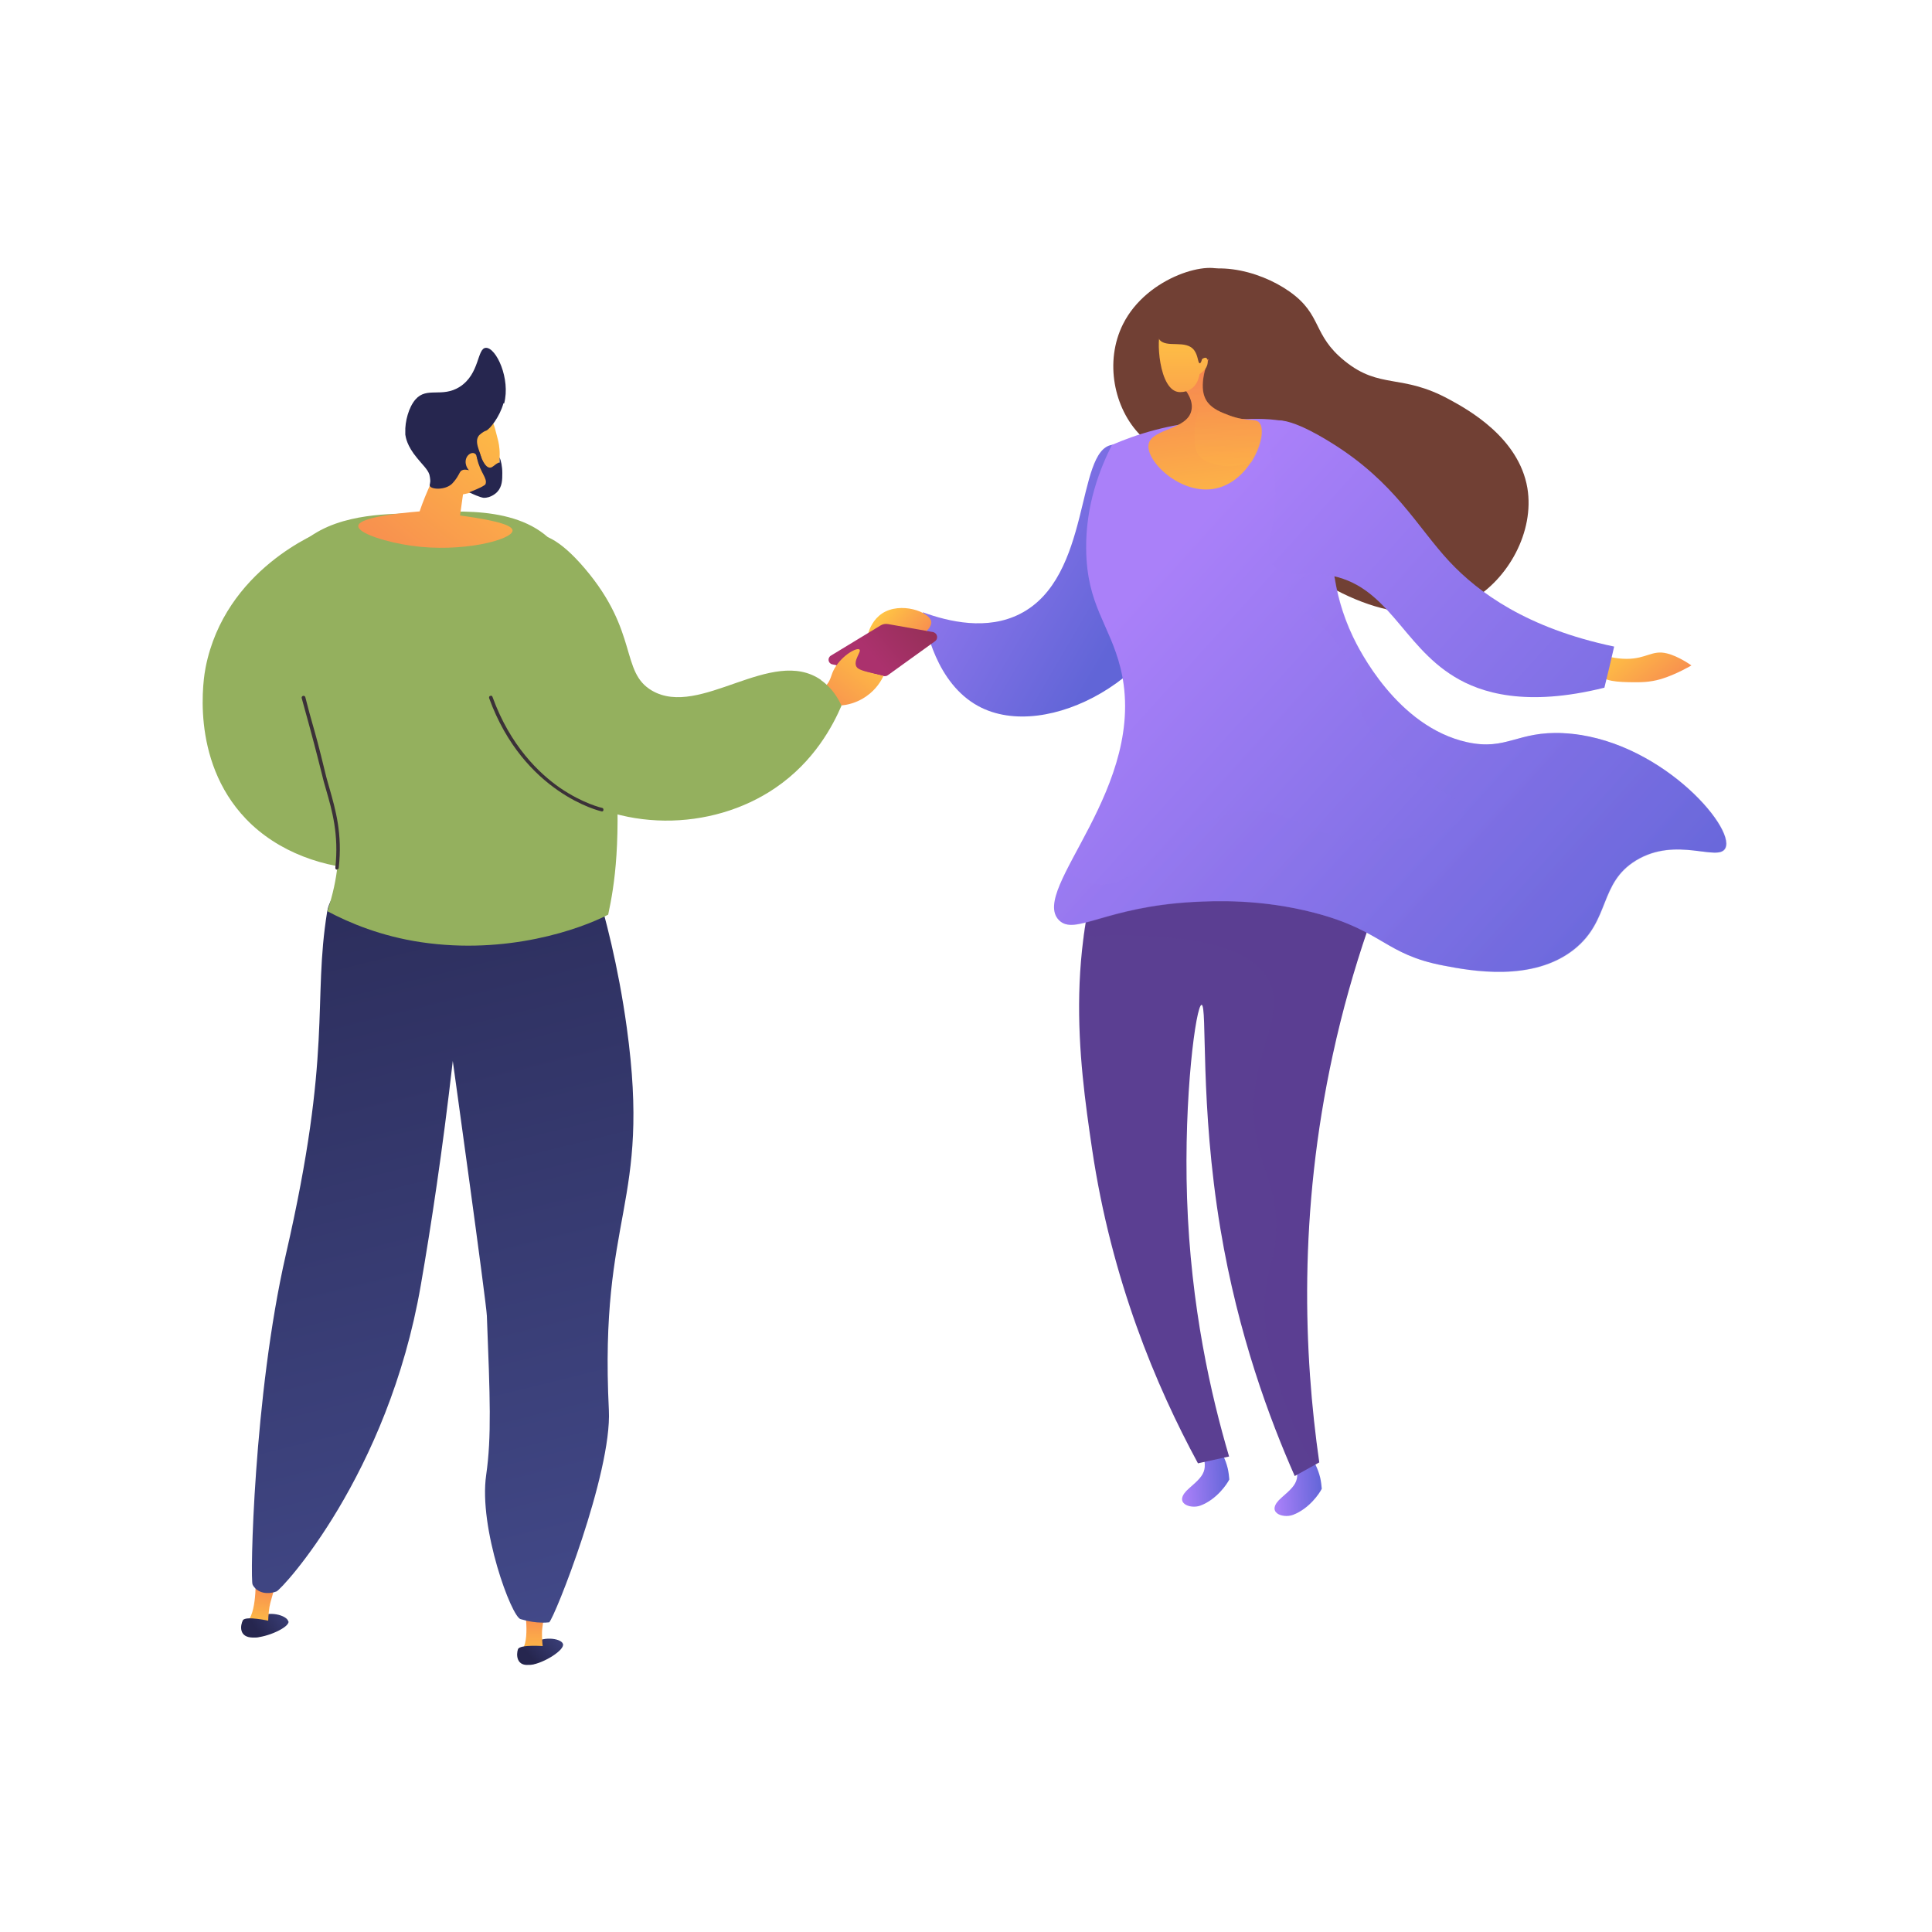 <?xml version="1.0" encoding="UTF-8"?>
<svg xmlns="http://www.w3.org/2000/svg" xmlns:xlink="http://www.w3.org/1999/xlink" version="1.1" viewBox="0 0 850.4 850.4">
  <defs>
    <style>
      .cls-1 {
        fill: url(#linear-gradient-8);
      }

      .cls-2 {
        fill: url(#linear-gradient-5);
      }

      .cls-3 {
        fill: url(#linear-gradient-6);
      }

      .cls-4 {
        fill: url(#linear-gradient-9);
      }

      .cls-5 {
        fill: url(#linear-gradient-4);
      }

      .cls-6 {
        fill: url(#linear-gradient-3);
      }

      .cls-7 {
        fill: url(#linear-gradient-2);
      }

      .cls-8 {
        fill: url(#linear-gradient);
      }

      .cls-9 {
        isolation: isolate;
      }

      .cls-10 {
        fill: #26264f;
      }

      .cls-11 {
        fill: url(#linear-gradient-7);
        opacity: .4;
      }

      .cls-11, .cls-12, .cls-13 {
        mix-blend-mode: multiply;
      }

      .cls-14 {
        fill: #3b3138;
      }

      .cls-15 {
        fill: url(#linear-gradient-10);
      }

      .cls-16 {
        fill: url(#linear-gradient-12);
      }

      .cls-17 {
        fill: url(#linear-gradient-13);
      }

      .cls-18 {
        fill: url(#linear-gradient-19);
      }

      .cls-19 {
        fill: url(#linear-gradient-14);
      }

      .cls-20 {
        fill: url(#linear-gradient-21);
      }

      .cls-21 {
        fill: url(#linear-gradient-20);
      }

      .cls-22 {
        fill: url(#linear-gradient-22);
      }

      .cls-23 {
        fill: url(#linear-gradient-15);
      }

      .cls-24 {
        fill: url(#linear-gradient-16);
      }

      .cls-25 {
        fill: url(#linear-gradient-17);
      }

      .cls-26 {
        fill: url(#linear-gradient-18);
      }

      .cls-27 {
        fill: #94b05e;
      }

      .cls-12 {
        fill: url(#linear-gradient-11);
        opacity: .3;
      }

      .cls-13 {
        opacity: .2;
      }

      .cls-13, .cls-28 {
        fill: #5b3f92;
      }

      .cls-29 {
        fill: #714034;
      }
    </style>
    <linearGradient id="linear-gradient" x1="1034.1" y1="101.6" x2="1069.7" y2="133.9" gradientTransform="translate(-296.3 34.9) rotate(8.1)" gradientUnits="userSpaceOnUse">
      <stop offset="0" stop-color="#ffc444"/>
      <stop offset="1" stop-color="#f36f56"/>
    </linearGradient>
    <linearGradient id="linear-gradient-2" x1="509.8" y1="728.8" x2="530.9" y2="728.8" gradientTransform="translate(-27 -55.3) rotate(-3)" gradientUnits="userSpaceOnUse">
      <stop offset="0" stop-color="#aa80f9"/>
      <stop offset="1" stop-color="#6165d7"/>
    </linearGradient>
    <linearGradient id="linear-gradient-3" x1="550.2" y1="735" x2="571.3" y2="735" xlink:href="#linear-gradient-2"/>
    <linearGradient id="linear-gradient-4" x1="627.2" y1="98.7" x2="748.3" y2="152.6" gradientTransform="translate(-230.9 39.6) rotate(6.3)" xlink:href="#linear-gradient-2"/>
    <linearGradient id="linear-gradient-5" x1="490.9" y1="270.4" x2="714.6" y2="472.8" gradientTransform="matrix(1,0,0,1,0,0)" xlink:href="#linear-gradient-2"/>
    <linearGradient id="linear-gradient-6" x1="-241.2" y1="222.5" x2="-237.4" y2="119.8" gradientTransform="translate(276.5 36.8) rotate(175) scale(1 -1)" xlink:href="#linear-gradient"/>
    <linearGradient id="linear-gradient-7" x1="528.4" y1="223.3" x2="531.5" y2="139.2" gradientTransform="translate(6.8)" xlink:href="#linear-gradient"/>
    <linearGradient id="linear-gradient-8" x1="-514" y1="129" x2="-515" y2="212.8" gradientTransform="translate(7.4 13) rotate(-179.8) scale(1 -1)" xlink:href="#linear-gradient"/>
    <linearGradient id="linear-gradient-9" x1="555.1" y1="194.1" x2="783.3" y2="400.5" gradientTransform="matrix(1,0,0,1,0,0)" xlink:href="#linear-gradient-2"/>
    <linearGradient id="linear-gradient-10" x1="388.9" y1="269.1" x2="413.4" y2="291.3" gradientTransform="matrix(1,0,0,1,0,0)" xlink:href="#linear-gradient"/>
    <linearGradient id="linear-gradient-11" x1="489.6" y1="271.9" x2="713.2" y2="474.3" gradientTransform="matrix(1,0,0,1,0,0)" xlink:href="#linear-gradient-2"/>
    <linearGradient id="linear-gradient-12" x1="384.3" y1="289.1" x2="431.6" y2="248.6" gradientUnits="userSpaceOnUse">
      <stop offset="0" stop-color="#ab316d"/>
      <stop offset="1" stop-color="#792d3d"/>
    </linearGradient>
    <linearGradient id="linear-gradient-13" x1="-751.3" y1="284.6" x2="-714.3" y2="331.1" gradientTransform="translate(-364.6) rotate(-180) scale(1 -1)" xlink:href="#linear-gradient"/>
    <linearGradient id="linear-gradient-14" x1="-673.8" y1="625.2" x2="-656.9" y2="640.3" gradientTransform="translate(-448 -7.4) rotate(-172) scale(1 -1)" gradientUnits="userSpaceOnUse">
      <stop offset="0" stop-color="#444b8c"/>
      <stop offset="1" stop-color="#26264f"/>
    </linearGradient>
    <linearGradient id="linear-gradient-15" x1="-1582.8" y1="640.3" x2="-1582.8" y2="610.8" gradientTransform="translate(-1364.2 -136.9) rotate(-172) scale(1 -1)" xlink:href="#linear-gradient"/>
    <linearGradient id="linear-gradient-16" x1="-672.1" y1="623.3" x2="-655.2" y2="638.4" xlink:href="#linear-gradient-14"/>
    <linearGradient id="linear-gradient-17" x1="-616" y1="715.4" x2="-599.1" y2="730.4" gradientTransform="translate(-364.6) rotate(-180) scale(1 -1)" xlink:href="#linear-gradient-14"/>
    <linearGradient id="linear-gradient-18" x1="-1525" y1="730.5" x2="-1525" y2="701" gradientTransform="translate(-1289.9) rotate(-180) scale(1 -1)" xlink:href="#linear-gradient"/>
    <linearGradient id="linear-gradient-19" x1="14.9" y1="744" x2="-95.5" y2="298.3" gradientTransform="translate(221.7)" xlink:href="#linear-gradient-14"/>
    <linearGradient id="linear-gradient-20" x1="-614.3" y1="713.5" x2="-597.4" y2="728.5" gradientTransform="translate(-364.6) rotate(-180) scale(1 -1)" xlink:href="#linear-gradient-14"/>
    <linearGradient id="linear-gradient-21" x1="-599.4" y1="178.3" x2="-507.7" y2="293.6" gradientTransform="translate(-364.6) rotate(-180) scale(1 -1)" xlink:href="#linear-gradient"/>
    <linearGradient id="linear-gradient-22" x1="-595.5" y1="175.2" x2="-503.8" y2="290.5" gradientTransform="translate(-364.6) rotate(-180) scale(1 -1)" xlink:href="#linear-gradient"/>
  </defs>
  <!-- Generator: Adobe Illustrator 28.7.1, SVG Export Plug-In . SVG Version: 1.2.0 Build 142)  -->
  <g class="cls-9">
    <g id="Laag_1">
      <g>
        <g>
          <path class="cls-8" d="M704.7,287.9c2.5,1,6.5,2.1,11.3,2.1,8.7,0,11.2-4,17.7-2.4,5.1,1.2,10.8,5.3,10.8,5.3h0s-6.7,4-13.4,6c-5.1,1.5-9.2,1.4-12.2,1.4-6.6-.1-13.5-.2-15.5-4.2-.4-.8-1.4-3.3,1.2-8.1Z"/>
          <g>
            <path class="cls-7" d="M536.2,636.9c1.4,2.1,3.2,5.3,4.2,9.4.4,1.8.6,3.5.7,4.9-.9,1.9-5.5,8.8-12.7,11.5-4.5,1.7-12.6-1.1-4.9-7.7,7.6-6.6,8.7-8.1,4-21.2-1.2-3.4-1.1-4.7-.6-5,1.2-.8,5.7,4,9.3,8.2Z"/>
            <path class="cls-6" d="M576.9,641c1.4,2.1,3.2,5.3,4.2,9.4.4,1.8.6,3.5.7,4.9-.9,1.9-5.5,8.8-12.7,11.5-4.5,1.7-12.6-1.1-4.9-7.7,7.6-6.6,8.7-8.1,4-21.2-1.2-3.4-1.2-4.7-.6-5,1.2-.8,5.7,4,9.3,8.2Z"/>
            <path class="cls-28" d="M591.4,358.6c3.4,17.2,6.8,34.3,10.3,51.5-5.6,16.5-10.8,34.5-15,53.9-15.3,70-12.8,132.3-6,179.7-3.6,2-7.2,4-10.8,6-11-24.9-24.9-62-32.7-108.7-9.2-55.1-5.7-98.6-8.3-98.7-2.4,0-7.9,39.8-6.4,85.1,1.6,47.9,10.6,87,18.5,113.7-4.6,1-9.1,2-13.7,3-18.5-34.1-38.1-80.9-46.6-138.3-5.9-39.9-13.1-92.8,11.8-148.6,2.5-5.6,11.4-18,13-21.1,30.8,4.8,55.1,17.6,85.9,22.4Z"/>
            <path class="cls-13" d="M586.6,463.9c4.2-19.4,9.4-37.3,15-53.9-3.4-17.2-6.8-34.3-10.3-51.5-30.8-4.8-55.1-17.6-85.9-22.4-1.6,3.1-10.5,15.5-13,21.1-8.4,18.8-13.1,37.3-15.5,55,59.3-2.7,76.8,9.1,82,20.3,8.1,17.9-14.1,37-4.8,73.4,2.8,10.9,6.6,16.3,7.5,30.1,1.2,18.1-4.7,20.1-5,38.6-.3,20.2,6.4,36.8,11.9,50.4,3.4,8.5,6.9,15.2,9.5,19.9.8-.5,1.7-.9,2.5-1.4-6.8-47.4-9.3-109.7,6-179.7Z"/>
          </g>
          <path class="cls-29" d="M539,120.1c2.2,2.3-.3,6,.4,18.4.3,5.7,1.2,10.4,1.9,13.7.4,3,.9,5.8,1.4,8.3.4,1.8.7,3.2,1.1,4.7.8,2.8,1.8,5.5,2.9,8.1,0,.2,0,.4-.2.5,0,0,0,0,0,0-.2,0-.4,0-.5-.2-1.2-2.6-2.2-5.4-3-8.2-.4-1.5-.8-2.9-1.1-4.8-.3-1.3-.5-2.7-.8-4.2,0,3.9.4,8.2,2.3,13.8,6,17-6.3,29.9-16.9,31.4-12.2,1.8-21.6-7.1-24.5-10-11.7-11.8-15.9-32.5-7.7-48.9,10.7-21.4,39.3-28.6,44.6-22.9Z"/>
          <path class="cls-5" d="M406.2,269.5c1.2,7.1,5.9,31.2,24.4,41.3,30.4,16.5,83.8-13.9,90.1-53.7,4.8-30.4-18.4-63.2-31.2-61.3-16.1,2.4-8.8,58.3-40.5,74.4-14.5,7.4-31.3,3.5-42.8-.7Z"/>
          <path class="cls-29" d="M509.6,140.1c.3-2,1.9-10.2,8.6-15.9,12.8-10.9,35.7-5.6,49.5,4.2,14.5,10.3,9.8,18.9,24.2,30.5,15.6,12.6,24.9,5.4,46,16.9,8.3,4.5,30.6,16.8,34.4,39,3.2,19.3-8.5,40.1-24.5,49.3-27.4,15.8-65.7-3.4-84.8-22.7-18.4-18.5-7.9-24.6-35.1-61.2-9.8-13.2-20.7-25.2-18.3-40.2Z"/>
          <path class="cls-2" d="M489.5,195.8c9.7-4.2,25.1-9.5,44.5-10.6,19.5-1.1,33-2.4,42.3,5.6,19.8,17-.4,48.4,19.2,89.5,2.5,5.2,19.4,39.6,50.3,46.4,17.5,3.8,22-5,42.3-4,41.4,2,75.9,41.3,71.3,50.6-3.1,6.3-21.5-5.4-39.3,5.4-16.4,10-11.2,26.3-27.2,39.1-18.3,14.6-45.6,9.5-57.5,7.2-25.9-4.9-26.6-15.3-56.7-23.2-23.7-6.2-44.1-5.3-53.5-4.8-38.7,2.1-52.2,15-59.1,8-13.3-13.5,40-58.8,27.1-111-4.8-19.2-14.8-27.6-15.1-52.1-.3-19.5,6-35.5,11.4-46.2Z"/>
          <path class="cls-3" d="M531.9,158.1c-2.4,6.4-4.1,14.3-.3,19.1,2.3,2.9,5.9,4.3,9.3,5.6,8.2,3.1,11.6,1.1,13.4,3.3,3.9,4.8-3.6,25.5-19.1,28.9-15.4,3.3-31.2-12.2-29.6-19.6,1.4-6.7,17-6.2,18.8-14.7,1-4.3-2-8.6-4.6-11.4l-1.8.3,13.7-11.5Z"/>
          <path class="cls-11" d="M554.4,186.1c-1.8-2.2-5.2-.2-13.4-3.3-3.5-1.3-7-2.7-9.3-5.6-3.8-4.8-2.1-12.7.3-19.1l-13.7,11.5,1.8-.3c2,2.3,4.3,5.5,4.7,8.8,1.2.6,2.1,1.4,2.9,2.1-1.6,4.6-1.9,8.5-1.9,11,0,3.9,0,6.8,1.9,9.3,2.1,2.7,5.3,3.5,8,4.1,6.2,1.4,11.6.1,15.2-1.1,4.4-6.8,5.8-14.6,3.6-17.3Z"/>
          <path class="cls-1" d="M528,164.7s-.8,7.9-8.6,7.9c-9.6,0-10.6-25.2-8.3-26.7,2.7-1.7,5.1,2.4,11.3,1,2.6-.6,4.9-4,6.3-.3,1.5,4.2.2,11.6.2,11.6,0,0,2.3-1.9,2.6.4.5,3-1.8,4.8-3.6,6.2Z"/>
          <path class="cls-29" d="M512.8,137.2c-3,3.1-4.7,9.1-2.6,12.1,3,4.3,12-.2,15.6,5.1,1.6,2.3,1.5,5.6,2.3,5.5.7,0,1.1-2.3,1.5-4.1,2.2-10.2,4.7-11.3,3.9-14.2-1.6-5.9-14.6-10.8-20.8-4.4Z"/>
          <path class="cls-4" d="M561.2,210.8c-1.3-14.8-6.1-21.3-2.6-24.5,5.4-4.9,22.4,5.5,27.4,8.6,28.1,17.4,37.7,37,52.1,52.4,12.5,13.3,33.8,29.2,72.4,37.3-1.4,6-2.8,12.1-4.3,18.1-34.5,8.6-54.4,2.3-66-4.8-23.3-14.1-29.4-40.8-55.9-44.8-11.2-1.7-18.4,1.8-23.5-3.8-6.3-6.9,2.3-16.6.3-38.5Z"/>
          <path class="cls-15" d="M382.2,278.6c.6-2,2.2-6,6.1-8.6,8.1-5.3,20.9-.7,21.6,3.6.4,2.8-4.1,6.8-8.4,7.2-3.9.3-5.5-2.5-10.8-3.2-3.5-.5-6.5.3-8.5,1Z"/>
          <path class="cls-12" d="M688.2,322.7c-20.3-1-24.9,7.8-42.3,4-30.9-6.8-47.8-41.1-50.3-46.4-4.3-9.1-6.7-17.7-8-25.8-1.6-.8-3.2-1.4-5-1.6-6.7-.9-14.4,2.7-15.3,7.4-1.3,6.8,12.9,10,22.8,25.2,8.1,12.4,4.4,17.8,10,30.4,12.7,28.7,46.1,32.2,44.3,42.4-1.4,7.9-22.9,11.4-37.5,11.6-31.2.4-35.6-13.9-57.5-12.8-33.7,1.8-46.5,37-69.1,31.6-4-1-7.5-3-10.5-5.7-5.1,10.1-7.7,17.7-3.5,22.1,6.9,7,20.4-5.9,59.1-8,9.4-.5,29.8-1.4,53.5,4.8,30.1,7.9,30.8,18.3,56.7,23.2,11.9,2.3,39.2,7.4,57.5-7.2,15.9-12.7,10.7-29.1,27.2-39.1,17.8-10.8,36.2.8,39.3-5.4,4.6-9.3-29.9-48.6-71.3-50.6Z"/>
        </g>
        <g>
          <path class="cls-16" d="M365.7,288.6l21.9-13.3c1-.6,2.1-.8,3.3-.6l19.7,3.5c2,.4,2.6,2.9.9,4.1l-20.7,14.9c-.5.4-1.2.5-1.9.4l-22.6-5.2c-1.8-.4-2.2-2.8-.6-3.8Z"/>
          <path class="cls-17" d="M355.9,306.7c2.4-.8,5.6-2.3,8-5.3,2.1-2.6,1.7-4.2,3.5-7.3,3.5-5.9,9.8-9.2,10.9-8.2,1,.9-2.9,4.9-1.3,7.6.7,1.2,3.1,1.9,7.7,3,1.7.4,3.2.8,4.2,1-.9,1.9-3.1,5.9-7.6,9-4.4,3.1-8.8,3.8-10.8,4-4.8-1.3-9.7-2.6-14.5-4Z"/>
          <path class="cls-27" d="M143,233.2c-2.7,1-44,17.4-52.5,60.6-.7,3.5-7.3,40.5,17.8,66.7,28.1,29.3,82.3,28.6,103.9,4.1,5-5.7,7.7-12.1,9.1-17.4h0l-5.7-15.1c-6.9-8.4-16.3-10.3-21.4-11.6-12.4-3.1-21.8,2.5-28.9-3.5-3.9-3.3-4.7-8.1-5.4-12.3-2.4-14.5,5.8-23.4,6.4-32.4.4-6.7,2.8-21.3-5.9-30.9-5.5-6-13.2-7.7-17.5-8.2Z"/>
          <path class="cls-19" d="M126.9,713.7c-.5-2.7-9-5.1-13.3-1.5-2.1,1.8-3.6,5.3-2.3,7,.4.6-1.4,1.6.4,1.6,5.8,0,15.7-4.5,15.3-7.1Z"/>
          <path class="cls-23" d="M118,714.6l-8.8-1.2c4.1-4.9,3.3-20.6,3.3-20.6l9.4,2.1s-1.1,4.3-2.9,10.6c-.6,2.2-.9,5.6-1,9.1Z"/>
          <path class="cls-24" d="M118.7,713.5s-10.6-2.4-11.8-.3c-1.1,2.1-2,7.7,4.7,7.6,6.7-.2,7.7-5.4,7.1-7.2Z"/>
          <path class="cls-25" d="M247.8,723.6c-.8-2.6-9.7-3.7-13.4.4-1.8,2-2.8,5.8-1.3,7.2.5.5-1.1,1.8.6,1.6,5.7-.7,15-6.6,14.1-9.2Z"/>
          <path class="cls-26" d="M239,725.8h-8.9c3.4-5.4.4-20.8.4-20.8l9.6.8s-.5,4.4-1.4,10.9c-.3,2.2-.1,5.6.3,9.1Z"/>
          <path class="cls-18" d="M262.1,389.2c4.1,13.6,10,35.6,13.8,63.2,10.8,78.7-12.2,81.2-7.9,168.3,1.4,27.8-24.1,92-26.3,93.4-1.1.1-2.3.2-3.5.1-2.2,0-5.3-.4-9-1.5-4-.7-18.6-40.1-15.2-63.5,2.4-16.6,1.7-34.4.3-70-.2-5.8-15-112.2-15-112.2h0c-4.5,39.4-9.6,72.9-14.1,98.8-14.4,83.4-61.1,133.8-63.5,134.7-.5.2-4.9,1.8-8.4-.6-1.6-1.1-2.1-2.4-2.1-2.4-1.2-1,.4-83.2,14.6-145.2,20.7-89.9,11.7-110.9,18.2-151,5.7-34.7,118.1-12.1,118.1-12.1Z"/>
          <path class="cls-27" d="M178.6,226.2c13.7-.4,45.3-5.3,62.7,10.4.3.3-3.3,2.2-1.5,4.2,1.6,1.9,7.2,8.6,12.3,17.6,3.7,6.5,7,14.2,10.3,25.5,5.9,20,7.6,37.1,8.1,44.5,3.2,41.8,0,61.1-2.8,74.2-12.4,6.4-44.4,17.8-82.5,12.1-17.4-2.6-31.3-8.4-41.1-13.6,9.9-30,2.1-46-1.5-60.8-5.2-21.1-5.3-19.5-9.6-36.2-7.1-27.6-8.3-55.8-3.4-61.6,13.1-15.6,36.8-16.1,49.1-16.5Z"/>
          <path class="cls-21" d="M239.7,724.6s-10.8-.9-11.7,1.3c-.8,2.2-.9,8,5.7,6.8,6.6-1.1,6.8-6.5,6-8.1Z"/>
          <g>
            <path class="cls-20" d="M217.2,210.5c4.3-7.2,2.4-15.4,1.9-17.2-1.8-7.4-2.5-8.6-3.8-10.1l-2-2.1s-.1,0-.2-.2c-1.4-.9-6.4-2.5-7.5-2.5-3.5-.2-10.6,12.4-14.7,31.7-.3.7-.7,1.4-1,2.1-2,4.4-3.8,8.7-5.2,12.9-23.6,2-26.9,4.8-27,6.4-.2,3.4,13.2,7.3,23.3,8.7,22.1,3.2,44.7-2.6,44.6-6.7,0-1.8-4.4-4.1-23.1-6.6.4-3.1.9-6.2,1.3-9.3,1.5-.3,10.2-1.8,13.3-7.1Z"/>
            <path class="cls-10" d="M221.6,177.5c-1.6,5.9-6,11.5-7.7,12.1-.2,0-1.5.6-2.8,1.8-.2.2-.3.3-.5.6-2.3,3.4,2.5,9.3.9,10.7-1.1,1-4.7-1.7-5.5-.8-.7.9,2.1,3.8,1.3,4.8-.6.8-2.5-.6-4.1.4-.8.5-.8,1.1-2,3-.7,1.1-1.6,2.2-2.2,2.8-3,2.9-9.1,2.6-9.8,1-.2-.5.1-.7.2-2.1,0,0,0-1.3-.4-2.9-.7-2.3-3.2-4.5-5.5-7.4-4.4-5.3-4.9-9-5.1-10.2,0-.4,0-.8,0-1-.2-4.7,1.5-11.1,4.5-14.5,5-5.7,11.6-.6,19.4-5.5,9-5.7,7.6-17.1,11.6-17.2,4.5-.1,10.9,13.6,8,24.5Z"/>
            <path class="cls-22" d="M209.8,200.7c-.9-2.4-4-1.2-4.7,1.4-.7,2.6,1.1,5.9,3.6,6,2.6.1,2.3-4.2,1-7.4Z"/>
          </g>
          <path class="cls-14" d="M148.3,382.8s0,0,0,0c-.4,0-.8-.4-.7-.9,1.6-14.5-1.4-25.1-4.1-34.4-.7-2.3-1.3-4.5-1.8-6.7-3-12-4.3-16.6-5.6-21.5-.9-3.2-1.8-6.5-3.3-12-.1-.4.1-.9.6-1,.4-.1.9.1,1,.6,1.4,5.5,2.3,8.8,3.2,11.9,1.4,4.9,2.7,9.5,5.6,21.5.5,2.2,1.2,4.4,1.8,6.6,2.7,9.5,5.8,20.2,4.1,35.1,0,.4-.4.7-.8.7Z"/>
          <path class="cls-10" d="M209.7,196.1l2.2,5.3s2.2,6.3,5.1,3.9c2.4-1.9,2.8-1.8,2.9-1.6,0,0,0,0,0,0,0,0,0-1.3,0-2.4.6,1.5,1.2,3.9,1.2,6.9,0,2.9,0,6-2.3,8.4-.1.1-2.6,2.7-6,2.5,0,0-1.3,0-6.3-2.4,0,0,6.8-2.6,7.2-3.6,1-2.6-2.4-5.1-3.7-11.3-.5-2.4-.5-4.5-.4-5.9Z"/>
          <path class="cls-27" d="M361.4,299.4c5,3.5,7.6,8.2,9,11.2-3.7,8.6-11.9,24.5-29.1,36.2-28.1,19.2-69.3,19.9-98-2.1-34.3-26.2-40-76.5-25.6-98,1.7-2.5,7.1-10.6,15.6-11.6,5.3-.6,12.6,1.6,24.1,15.1,23.9,28.1,15.5,45.6,29.6,53.8,21.2,12.3,52.7-19.8,74.4-4.7Z"/>
          <path class="cls-14" d="M264.9,357.1c0,0-.1,0-.2,0-.3,0-34.2-7.9-49.4-49.8-.1-.4,0-.9.5-1,.4-.2.9,0,1,.5,7.8,21.5,20.5,33.6,29.7,40,10.1,6.9,18.4,8.8,18.5,8.8.4,0,.7.5.6,1,0,.4-.4.6-.8.6Z"/>
        </g>
      </g>
    </g>
  </g>
</svg>